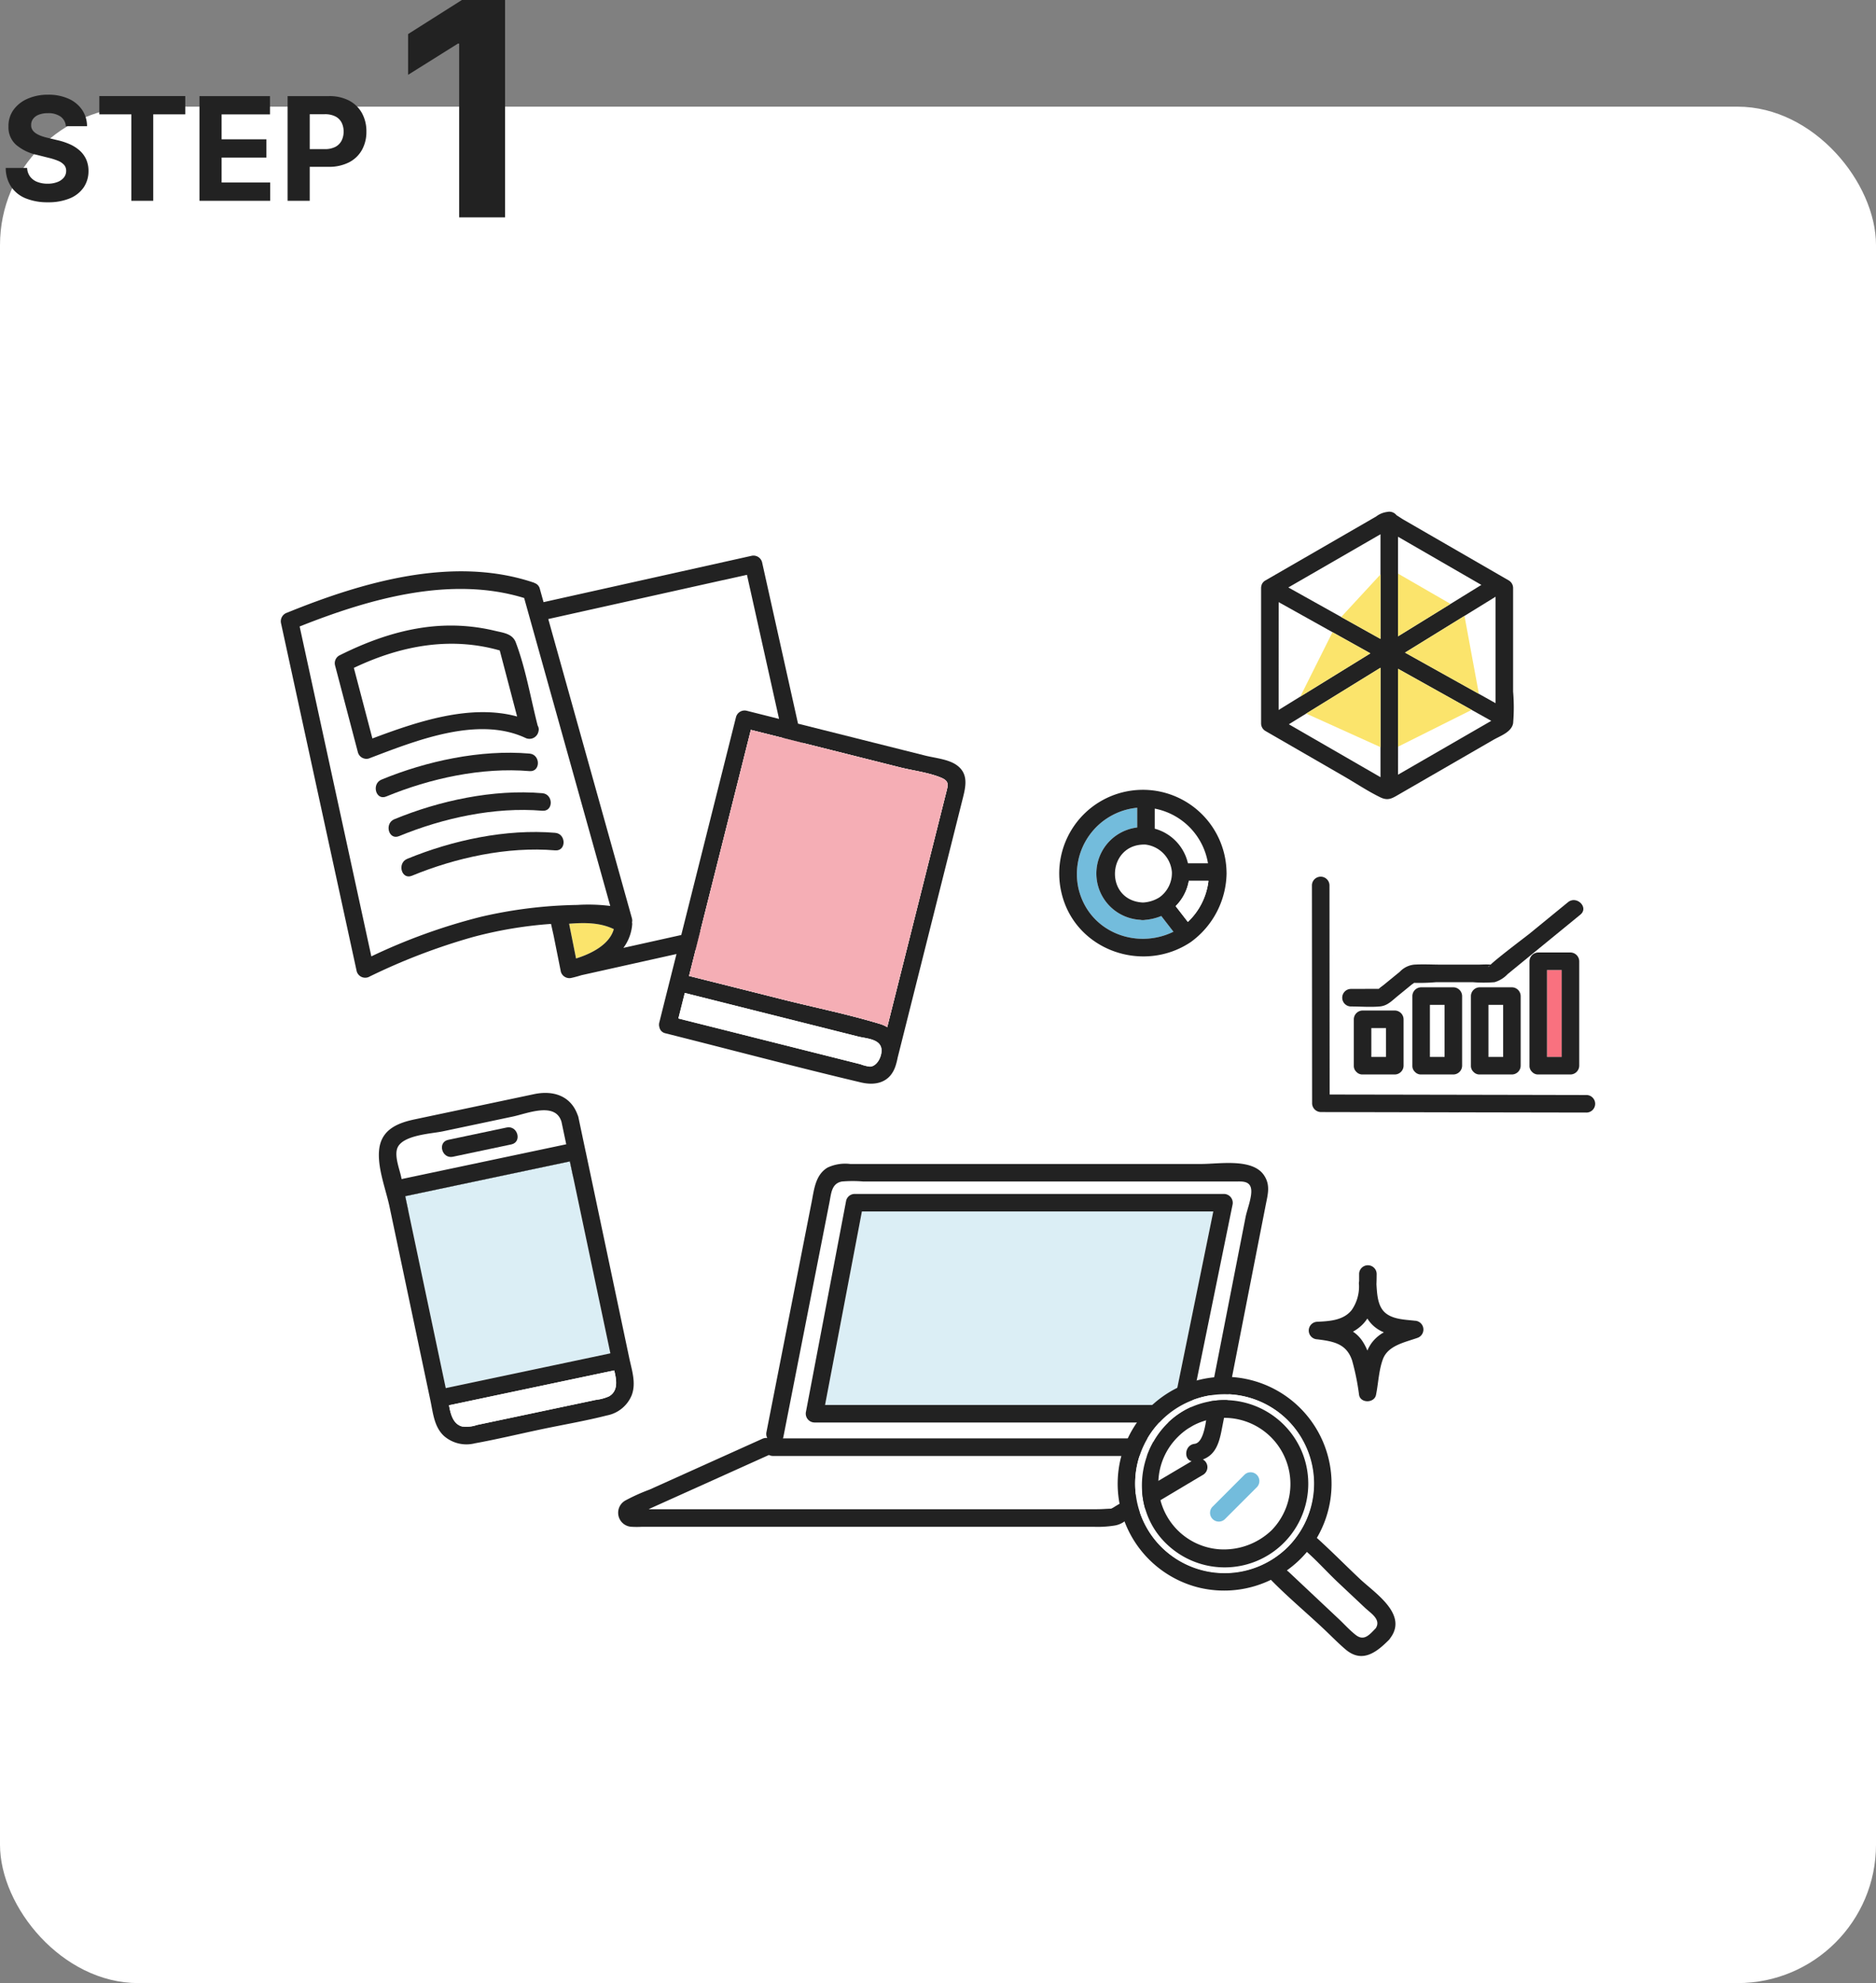 <svg xmlns="http://www.w3.org/2000/svg" xmlns:xlink="http://www.w3.org/1999/xlink" width="339" height="358.273" viewBox="0 0 339 358.273">
  <rect x="0" y="0" width="339" height="358.273" fill="#808080" stroke="none"/>
  <defs>
    <clipPath id="clip-path">
      <rect id="長方形_65" data-name="長方形 65" width="237.509" height="206.727" fill="none"/>
    </clipPath>
  </defs>
  <g id="グループ_10415" data-name="グループ 10415" transform="translate(-210 -5663.727)">
    <rect id="長方形_50" data-name="長方形 50" width="339" height="339" rx="25" transform="translate(210 5683)" fill="#fff"/>
    <path id="パス_29952" data-name="パス 29952" d="M11.9-13.471a2.337,2.337,0,0,0-.951-1.736,3.769,3.769,0,0,0-2.281-.619,4.422,4.422,0,0,0-1.653.272,2.324,2.324,0,0,0-1.029.752,1.784,1.784,0,0,0-.355,1.089,1.534,1.534,0,0,0,.217.886,2.117,2.117,0,0,0,.651.651,4.649,4.649,0,0,0,.96.471,9.385,9.385,0,0,0,1.163.337l1.7.406a11.983,11.983,0,0,1,2.271.739,6.9,6.9,0,0,1,1.791,1.136A4.775,4.775,0,0,1,15.562-7.5a5.064,5.064,0,0,1,.429,2.1A5.226,5.226,0,0,1,15.11-2.4,5.618,5.618,0,0,1,12.6-.429a10.061,10.061,0,0,1-3.947.7,10.366,10.366,0,0,1-3.984-.7A5.8,5.8,0,0,1,2.027-2.516a6.164,6.164,0,0,1-.993-3.421H4.9a2.858,2.858,0,0,0,.549,1.583,2.945,2.945,0,0,0,1.3.951,5.065,5.065,0,0,0,1.851.319,4.825,4.825,0,0,0,1.768-.3A2.706,2.706,0,0,0,11.541-4.2a1.9,1.9,0,0,0,.415-1.21,1.583,1.583,0,0,0-.374-1.071,2.92,2.92,0,0,0-1.089-.739,11.255,11.255,0,0,0-1.75-.554L6.685-8.291A8.633,8.633,0,0,1,2.908-10.11a4.219,4.219,0,0,1-1.376-3.333,4.938,4.938,0,0,1,.919-3,6.133,6.133,0,0,1,2.553-2,9.027,9.027,0,0,1,3.693-.72,8.769,8.769,0,0,1,3.679.72,5.818,5.818,0,0,1,2.451,2,5.3,5.3,0,0,1,.9,2.973Zm6.048-2.142v-3.3h15.53v3.3H27.69V0H23.738V-15.613ZM36.045,0V-18.909H48.787v3.3H40.043v4.506h8.088v3.3H40.043V-3.3h8.781V0ZM51.972,0V-18.909h7.46a7.624,7.624,0,0,1,3.665.817,5.631,5.631,0,0,1,2.313,2.262,6.767,6.767,0,0,1,.8,3.328A6.649,6.649,0,0,1,65.4-9.178a5.609,5.609,0,0,1-2.35,2.244,7.938,7.938,0,0,1-3.716.8H54.576v-3.2h4.109a4.025,4.025,0,0,0,1.907-.4,2.632,2.632,0,0,0,1.126-1.117,3.507,3.507,0,0,0,.374-1.648,3.472,3.472,0,0,0-.374-1.648,2.587,2.587,0,0,0-1.131-1.1,4.156,4.156,0,0,0-1.92-.392h-2.7V0Z" transform="translate(210 5700)" fill="#222"/>
    <path id="パス_29953" data-name="パス 29953" d="M20.269-39.273V0h-8.3V-31.391h-.23L2.742-25.754v-7.364l9.722-6.156Z" transform="translate(281 5703)" fill="#222"/>
    <g id="グループ_8235" data-name="グループ 8235" transform="translate(260.746 5756.178)">
      <g id="グループ_8234" data-name="グループ 8234" clip-path="url(#clip-path)">
        <path id="パス_29368" data-name="パス 29368" d="M368.394,279.911a9.5,9.5,0,0,1,.947,1.788,7.465,7.465,0,0,1,.723-1.306,6.939,6.939,0,0,1,2.264-1.992,6.218,6.218,0,0,1-2.99-2.493,7.408,7.408,0,0,1-.7.9,7.2,7.2,0,0,1-1.9,1.468,6.113,6.113,0,0,1,1.656,1.633" transform="translate(-173.001 -130.154)" fill="#fff"/>
        <path id="パス_29369" data-name="パス 29369" d="M353.153,267.909a1.586,1.586,0,0,0,0,3.17c2.915.363,5.292.771,6.307,3.829a43.656,43.656,0,0,1,1.257,6.225c.27,1.536,2.75,1.489,3.057,0,.436-2.118.49-4.4,1.239-6.441.92-2.5,3.945-3.055,6.208-3.857a1.593,1.593,0,0,0-.421-3.114c-1.792-.206-4.122-.227-5.5-1.568-1.263-1.23-1.335-3.365-1.444-5.013.029-.641.036-1.281.039-1.909a1.586,1.586,0,0,0-3.17,0c0,.441,0,.894,0,1.352a1.6,1.6,0,0,0-.04.471c.006.1.014.194.021.292a7.43,7.43,0,0,1-1.334,4.458c-1.488,1.864-4,2-6.214,2.106m8.354.312a7.419,7.419,0,0,0,.7-.9,6.221,6.221,0,0,0,2.989,2.493,6.939,6.939,0,0,0-2.264,1.992,7.484,7.484,0,0,0-.723,1.306,9.5,9.5,0,0,0-.947-1.788,6.112,6.112,0,0,0-1.656-1.633,7.208,7.208,0,0,0,1.9-1.469" transform="translate(-165.873 -121.565)" fill="#222"/>
        <path id="パス_29370" data-name="パス 29370" d="M228.942,259.6l4.74-24.192c.269-1.371,1.24-3.727,1.005-5.131-.254-1.515-1.814-1.313-2.9-1.313H164.645a22.759,22.759,0,0,0-3.893,0c-1.87.343-1.935,2.138-2.246,3.718q-.657,3.342-1.313,6.686l-7.016,35.716a1.669,1.669,0,0,1-.087.289h65.7a1.586,1.586,0,0,1,0,3.17H148.3a1.561,1.561,0,0,1-.733-.174L134.628,284.2l-8.425,3.795c-.111.05-.237.116-.368.186h79.422c.829,0,1.658.006,2.486-.026.273-.011,1.338-.084,1.634-.069l.23-.107a4.039,4.039,0,0,0,.407-.241c.742-.457,1.5-.887,2.25-1.331l11.681-6.906c-1.46-.341-1.268-2.929.536-3.137s2.1-4.713,2.346-5.957q1.059-5.4,2.116-10.8m-5.4,11.742a1.6,1.6,0,0,1-1.528,1.164h-66.22a1.608,1.608,0,0,1-1.528-2.006q3.629-19.062,7.259-38.124a1.6,1.6,0,0,1,1.528-1.164H229.8a1.607,1.607,0,0,1,1.528,2.006l-7.784,38.124" transform="translate(-59.36 -107.964)" fill="#fff"/>
        <path id="パス_29371" data-name="パス 29371" d="M192.82,239.311l-6.656,34.954h63.019l7.136-34.954h-63.5Z" transform="translate(-87.819 -112.89)" fill="#fff"/>
        <path id="パス_29372" data-name="パス 29372" d="M192.82,239.311l-6.656,34.954h63.019l7.136-34.954h-63.5Z" transform="translate(-87.819 -112.89)" fill="#dbeef5"/>
        <path id="パス_29373" data-name="パス 29373" d="M255.157,233.311H188.412a1.6,1.6,0,0,0-1.528,1.163q-3.63,19.062-7.259,38.124a1.608,1.608,0,0,0,1.528,2.006h66.22a1.6,1.6,0,0,0,1.528-1.164q3.892-19.061,7.784-38.124a1.607,1.607,0,0,0-1.528-2.006m-9.075,38.124H183.063l6.656-34.954h63.5q-3.568,17.476-7.137,34.954" transform="translate(-84.718 -110.06)" fill="#222"/>
        <path id="パス_29374" data-name="パス 29374" d="M221.055,276.278c2.163-.808,2.881-2.74,3.355-5.156q.744-3.8,1.489-7.6,2.353-12.014,4.707-24.026.9-4.579,1.795-9.159c.381-1.945.919-3.691-.376-5.5-2.137-2.987-8.039-1.94-11.2-1.94H157.3a7.468,7.468,0,0,0-4.089.663c-2.183,1.326-2.409,3.93-2.855,6.2l-8.169,41.584a1.58,1.58,0,0,0,.148,1.067,1.638,1.638,0,0,0-.889.137l-11.922,5.369-8.451,3.806a34.233,34.233,0,0,0-4.376,1.971,2.536,2.536,0,0,0,1.152,4.754,15.856,15.856,0,0,0,1.821,0h78.819c.959,0,1.918.008,2.876,0a19.133,19.133,0,0,0,3.643-.212,4.151,4.151,0,0,0,2.047-.887c4.723-2.709,9.377-5.544,14.064-8.315a1.6,1.6,0,0,0-.07-2.755m-1.5-2.818c-1.8.208-2,2.8-.536,3.137l-11.68,6.906c-.75.443-1.509.874-2.25,1.331a3.987,3.987,0,0,1-.407.24l-.23.108c-.3-.015-1.361.059-1.634.069-.828.032-1.657.026-2.486.026H120.907c.13-.07.256-.136.367-.186L129.7,281.3l12.937-5.827a1.563,1.563,0,0,0,.733.174h67.492a1.586,1.586,0,0,0,0-3.17h-65.7a1.744,1.744,0,0,0,.088-.289l7.016-35.716q.656-3.343,1.313-6.686c.31-1.58.376-3.375,2.246-3.718a22.751,22.751,0,0,1,3.893,0h67.145c1.084,0,2.644-.2,2.9,1.313.235,1.4-.736,3.759-1,5.131l-4.74,24.192L221.9,267.5c-.244,1.244-.527,5.748-2.346,5.957" transform="translate(-54.432 -105.063)" fill="#222"/>
        <path id="パス_29375" data-name="パス 29375" d="M69.358,206.776c-1.092-3.668-6.192-1.5-8.765-.958L47.873,208.5c-2.064.436-7.528.655-8.24,3.209-.416,1.492.468,3.667.771,5.1q.031.15.063.3l29.748-6.281-.856-4.058M60.3,210.86l-10.557,2.229c-1.993.421-2.837-2.635-.843-3.056L59.453,207.8c1.993-.421,2.837,2.636.843,3.057" transform="translate(-18.645 -96.557)" fill="#fff"/>
        <path id="パス_29376" data-name="パス 29376" d="M73.373,227.293l-29.748,6.281Q47,249.56,50.375,265.546l29.748-6.281q-3.376-15.986-6.75-31.972" transform="translate(-20.579 -107.221)" fill="#fff"/>
        <path id="パス_29377" data-name="パス 29377" d="M72.294,222.184l-29.748,6.281q.285,1.349.57,2.7l29.748-6.281-.57-2.7" transform="translate(-20.07 -104.811)" fill="#222"/>
        <path id="パス_29378" data-name="パス 29378" d="M72.865,224.883q-.286-1.349-.571-2.7l-29.747,6.281q.284,1.349.569,2.7,3.375,15.986,6.75,31.972l29.748-6.281q-3.376-15.986-6.75-31.972" transform="translate(-20.071 -104.811)" fill="#dbeef5"/>
        <path id="パス_29379" data-name="パス 29379" d="M70.911,209.392l-1.32-6.253a1.689,1.689,0,0,0-.134-.386c-1.24-3.491-4.436-4.5-7.888-3.766l-10.2,2.154L40.03,203.535c-3.04.642-6.009,1.8-6.433,5.4-.385,3.271,1.195,7.206,1.866,10.382l7.4,35.068c.471,2.232.667,4.707,2.438,6.352a6.176,6.176,0,0,0,5.58,1.331c4-.726,7.967-1.682,11.941-2.521s8.012-1.518,11.941-2.521A6.063,6.063,0,0,0,79.2,253.44c.883-2.226.043-4.6-.427-6.834l-7.857-37.215m-33.331,4.63c-.3-1.436-1.186-3.61-.77-5.1.712-2.554,6.175-2.773,8.24-3.209l12.72-2.686c2.573-.544,7.673-2.711,8.765.958q.429,2.029.857,4.058l-29.748,6.282q-.031-.15-.063-.3m1.287,6.094q-.285-1.349-.57-2.7l29.748-6.281q.285,1.349.57,2.7l6.751,31.972-29.748,6.281q-3.375-15.987-6.75-31.972m36.281,33.453a8.211,8.211,0,0,1-2.427.654l-10.736,2.267L51.25,258.756a5.81,5.81,0,0,1-2.7.263c-1.586-.437-2.052-2.2-2.338-3.823l29.855-6.3c.428,1.721.764,3.672-.92,4.676" transform="translate(-15.821 -93.763)" fill="#222"/>
        <path id="パス_29380" data-name="パス 29380" d="M57.531,299.96c.286,1.623.752,3.385,2.338,3.823a5.809,5.809,0,0,0,2.7-.263L73.3,301.253l10.735-2.267a8.208,8.208,0,0,0,2.427-.654c1.685-1,1.348-2.955.92-4.676l-29.855,6.3" transform="translate(-27.139 -138.526)" fill="#fff"/>
        <path id="パス_29381" data-name="パス 29381" d="M66.806,210.552,56.249,212.78c-1.995.422-1.151,3.478.843,3.057l10.557-2.229c1.995-.422,1.151-3.478-.843-3.057" transform="translate(-25.997 -99.305)" fill="#222"/>
        <path id="パス_29382" data-name="パス 29382" d="M290.377,124.292a6.188,6.188,0,0,0,2.972-.922,5.379,5.379,0,0,0,2.269-4.577,5.441,5.441,0,0,0-4.771-4.969c-7.008-.221-7.528,10.111-.47,10.469" transform="translate(-134.599 -53.692)" fill="#fff"/>
        <path id="パス_29383" data-name="パス 29383" d="M304.935,111.41h3.623a12.058,12.058,0,0,0-9.622-9.881v3.626a8.423,8.423,0,0,1,6,6.255" transform="translate(-141.017 -47.894)" fill="#fff"/>
        <path id="パス_29384" data-name="パス 29384" d="M289.733,123.636l-2.2-2.843a9.677,9.677,0,0,1-2.9.7,1.675,1.675,0,0,1-.424.035,1.6,1.6,0,0,1-.481-.046,8.377,8.377,0,0,1-.548-16.682v-3.561a12.037,12.037,0,0,0-10.606,14.6c1.848,7.826,10.376,11.1,17.16,7.8" transform="translate(-128.43 -47.757)" fill="#73bcdc"/>
        <path id="パス_29385" data-name="パス 29385" d="M290.076,122.587a15.626,15.626,0,0,0,6.44-12.37l-.006-.253a15.118,15.118,0,1,0-29.807,3.825c2.469,10.324,14.736,14.611,23.373,8.8m-.555-3.62-2.209-2.854a8.5,8.5,0,0,0,2.382-4.564h3.551a12.126,12.126,0,0,1-3.724,7.418M283.535,98.5a12.058,12.058,0,0,1,9.622,9.881h-3.623a8.423,8.423,0,0,0-6-6.255Zm3.1,11.466a5.378,5.378,0,0,1-2.269,4.577,6.194,6.194,0,0,1-2.972.923c-7.059-.358-6.538-10.69.47-10.469a5.441,5.441,0,0,1,4.771,4.969m-6.27-11.619v3.561a8.377,8.377,0,0,0,.548,16.682,1.6,1.6,0,0,0,.481.046,1.675,1.675,0,0,0,.424-.035,9.68,9.68,0,0,0,2.9-.7l2.2,2.843c-6.784,3.3-15.311.029-17.16-7.8a12.037,12.037,0,0,1,10.606-14.6" transform="translate(-125.616 -44.864)" fill="#222"/>
        <path id="パス_29386" data-name="パス 29386" d="M306.085,130.8l2.209,2.854a12.128,12.128,0,0,0,3.724-7.418h-3.551a8.5,8.5,0,0,1-2.382,4.564" transform="translate(-144.39 -59.548)" fill="#fff"/>
        <path id="パス_29387" data-name="パス 29387" d="M106.595,83.6a1.558,1.558,0,0,1,.025.771,1.162,1.162,0,0,1,.031.356,8.186,8.186,0,0,1-1.59,4.243l10.456-2.329q4.949-19.7,9.9-39.4a1.608,1.608,0,0,1,1.949-1.107L133.18,47.6l-5.8-26.028-4.265.95L91.485,29.567l.558,2L106.595,83.6" transform="translate(-43.156 -10.176)" fill="#fff"/>
        <path id="パス_29388" data-name="パス 29388" d="M98.61,140.794l1.256,6.277c2.816-.876,6.062-2.543,6.82-5.3-2.5-1.208-5.309-1.192-8.076-.974" transform="translate(-46.517 -66.363)" fill="#fbe46c"/>
        <path id="パス_29389" data-name="パス 29389" d="M39.195,85.638a82.043,82.043,0,0,1,17.4-2.144,31.807,31.807,0,0,1,5.972.184l-1.238-4.426L47.013,28.043C33.729,23.955,19,28.192,6.442,33.184l1.41,6.489Q13.625,66.229,19.4,92.786a105.841,105.841,0,0,1,19.8-7.148M21.238,60.846c8.164-3.359,17.868-5.449,26.735-4.7,2.021.171,2.032,3.341,0,3.17-8.631-.728-17.943,1.316-25.893,4.587-1.888.777-2.7-2.291-.843-3.057M52.617,73.634c-8.631-.728-17.943,1.316-25.893,4.587-1.888.777-2.7-2.291-.843-3.056,8.164-3.359,17.868-5.449,26.735-4.7,2.021.171,2.033,3.341,0,3.17M50.3,66.475c-8.631-.729-17.943,1.316-25.893,4.587-1.888.777-2.7-2.291-.843-3.057,8.164-3.359,17.868-5.449,26.735-4.7,2.021.171,2.032,3.341,0,3.17M16.973,55.933q-2.064-7.853-4.128-15.7a1.6,1.6,0,0,1,.728-1.79c5.913-2.963,12.249-5.144,18.91-5.4a34.145,34.145,0,0,1,9.234.92c1.553.372,3.18.517,3.782,2.107,1.805,4.762,2.686,10.088,3.958,15.04a1.286,1.286,0,0,1,.148,1A1.659,1.659,0,0,1,47.2,53.3c-8.7-4.029-20.036.62-28.281,3.743a1.6,1.6,0,0,1-1.949-1.107" transform="translate(-3.039 -12.454)" fill="#fff"/>
        <path id="パス_29390" data-name="パス 29390" d="M16.035,91.067A111.735,111.735,0,0,1,34.694,83.93a74.8,74.8,0,0,1,14.131-2.376q.076.342.153.685l.331,1.487q.646,3.231,1.293,6.463A1.61,1.61,0,0,0,52.552,91.3c.58-.131,1.171-.291,1.762-.478L71.5,86.992,70.841,89.6q-.825,3.282-1.649,6.564h0l-.8,3.2a1.56,1.56,0,0,0,.014.844,1.394,1.394,0,0,0,1.092,1.106c11.774,2.958,23.516,6.081,35.329,8.877,2.778.657,5.329-.044,6.277-3.045a12.192,12.192,0,0,0,.357-1.422l9.67-38.483,2.117-8.429c.545-2.168,1.035-4.444-1.16-5.976-1.51-1.053-3.926-1.259-5.656-1.694l-11.6-2.913L93.46,45.376Q91.081,34.693,88.7,24.011q-.872-3.919-1.745-7.838a1.612,1.612,0,0,0-1.949-1.107L47.475,23.424,46.8,21a1.444,1.444,0,0,0-.9-1.012,1.823,1.823,0,0,0-.21-.1c-14.536-4.9-30.9-.113-44.538,5.432A1.636,1.636,0,0,0,.046,27.277Q6.02,54.762,12,82.248q.856,3.936,1.712,7.872a1.6,1.6,0,0,0,2.328.947M53.349,87.8q-.628-3.14-1.256-6.278c2.766-.218,5.574-.234,8.076.974-.758,2.76-4,4.427-6.82,5.3m53.123,19.545a7.024,7.024,0,0,1-1.733-.435L86.167,102.24l-14.328-3.6L73,94.028l31.324,7.87c1.484.373,4.129.424,4.223,2.416.059,1.249-.811,2.958-2.072,3.028m-12.24-58.5L99.671,50.2l12.19,3.063c2.383.6,5.185.927,7.458,1.874,1.507.628,1.253,1.311.895,2.731q-.992,3.952-1.986,7.9l-5.99,23.837L109.578,100.2a5.688,5.688,0,0,0-1.321-.583c-5.775-1.749-11.775-2.959-17.625-4.429L73.771,90.953l1.189-4.733q.432-1.718.864-3.436,3.922-15.61,7.844-31.22.636-2.531,1.272-5.062L90.8,47.974l3.437.864m-14.269-29.4,4.264-.95q2.9,13.014,5.8,26.028L84.21,43.051a1.609,1.609,0,0,0-1.949,1.107q-4.95,19.7-9.9,39.4L61.905,85.884a8.187,8.187,0,0,0,1.59-4.243,1.16,1.16,0,0,0-.031-.356,1.558,1.558,0,0,0-.025-.771L48.887,28.474l-.558-2,31.634-7.044M4.813,34.307,3.4,27.818c12.555-4.992,27.287-9.229,40.571-5.142q7.16,25.6,14.319,51.209l1.238,4.426a31.8,31.8,0,0,0-5.971-.184,82.048,82.048,0,0,0-17.4,2.144,105.836,105.836,0,0,0-19.8,7.148Q10.586,60.863,4.813,34.307" transform="translate(0 -7.088)" fill="#222"/>
        <path id="パス_29391" data-name="パス 29391" d="M166.79,109.514a1.357,1.357,0,0,1-1.131,1.371l-5.888,1.311-18.937,4.217-1.189,4.733,16.861,4.237c5.851,1.47,11.851,2.679,17.626,4.428a5.7,5.7,0,0,1,1.321.584l2.661-10.589,5.99-23.838,1.986-7.9c.357-1.42.612-2.1-.9-2.731-2.273-.947-5.075-1.275-7.458-1.874L165.545,80.4l-5.439-1.367q3.33,14.953,6.66,29.905a1.668,1.668,0,0,1,.024.579" transform="translate(-65.875 -37.281)" fill="#fff"/>
        <path id="パス_29392" data-name="パス 29392" d="M151.375,79.673l-7.845,31.22,21.651-4.822L163.8,99.855Q161.15,87.969,158.5,76.082l-5.855-1.471q-.636,2.531-1.272,5.062" transform="translate(-67.707 -35.196)" fill="#fff"/>
        <path id="パス_29393" data-name="パス 29393" d="M164.409,107.385l-21.651,4.822-.864,3.436,18.937-4.217,5.888-1.311a1.357,1.357,0,0,0,1.131-1.371,1.668,1.668,0,0,0-.024-.579q-3.33-14.953-6.66-29.905l-3.436-.863q2.647,11.886,5.294,23.773l1.384,6.216" transform="translate(-66.936 -36.51)" fill="#222"/>
        <path id="パス_29394" data-name="パス 29394" d="M185.193,83.249c-2.273-.947-5.075-1.275-7.458-1.874l-12.19-3.063-5.439-1.367-3.436-.863-5.856-1.471-1.272,5.062-7.845,31.22q-.431,1.719-.863,3.436-.594,2.367-1.189,4.733l16.861,4.237c5.851,1.47,11.851,2.68,17.626,4.429a5.7,5.7,0,0,1,1.321.583l2.661-10.589q2.994-11.919,5.99-23.837l1.986-7.9c.357-1.42.612-2.1-.9-2.731" transform="translate(-65.875 -35.196)" fill="#f5aeb5"/>
        <path id="パス_29395" data-name="パス 29395" d="M168.471,172.445l-31.323-7.871q-.58,2.307-1.159,4.612l14.328,3.6,18.572,4.667a7.043,7.043,0,0,0,1.733.435c1.262-.07,2.132-1.778,2.073-3.028-.094-1.992-2.739-2.043-4.224-2.416" transform="translate(-64.15 -77.635)" fill="#fff"/>
        <path id="パス_29396" data-name="パス 29396" d="M51.349,46.356c-9.03-2.575-18.007-.828-26.365,3.149l3.352,12.75c8.033-3.019,17.661-6.293,26.15-3.967L51.349,46.356" transform="translate(-11.786 -21.295)" fill="#fff"/>
        <path id="パス_29397" data-name="パス 29397" d="M52.876,59.207a1.659,1.659,0,0,0,2.4-1.191,1.286,1.286,0,0,0-.147-1c-1.273-4.951-2.154-10.278-3.958-15.04-.6-1.59-2.23-1.734-3.783-2.106a34.143,34.143,0,0,0-9.234-.92c-6.662.253-13,2.433-18.91,5.4a1.6,1.6,0,0,0-.728,1.789q2.064,7.853,4.128,15.705a1.6,1.6,0,0,0,1.95,1.107c8.245-3.124,19.581-7.771,28.281-3.743m-27.615.117q-1.676-6.375-3.351-12.751c8.358-3.976,17.335-5.723,26.365-3.148l3.136,11.932c-8.489-2.325-18.116.948-26.15,3.967" transform="translate(-8.712 -18.363)" fill="#222"/>
        <path id="パス_29398" data-name="パス 29398" d="M60.248,85.742c2.032.172,2.021-3,0-3.17-8.868-.749-18.571,1.341-26.735,4.7-1.861.765-1.045,3.833.843,3.056,7.95-3.271,17.261-5.315,25.893-4.587" transform="translate(-15.313 -38.88)" fill="#222"/>
        <path id="パス_29399" data-name="パス 29399" d="M37.907,100.824c-1.861.765-1.045,3.833.842,3.057,7.95-3.271,17.262-5.316,25.893-4.587,2.033.171,2.022-3,0-3.17-8.867-.749-18.571,1.341-26.735,4.7" transform="translate(-17.386 -45.273)" fill="#222"/>
        <path id="パス_29400" data-name="パス 29400" d="M42.3,114.376c-1.861.765-1.045,3.833.843,3.057,7.95-3.271,17.262-5.316,25.893-4.587,2.033.171,2.021-3,0-3.17-8.867-.749-18.571,1.341-26.735,4.7" transform="translate(-19.459 -51.666)" fill="#222"/>
        <path id="パス_29401" data-name="パス 29401" d="M413.13,155.519c-.016-.035.045-.124.164-.251-.136.053-.221.131-.164.251" transform="translate(-194.878 -73.245)" fill="#fff"/>
        <path id="パス_29402" data-name="パス 29402" d="M376.261,163.158a1.231,1.231,0,0,1,.134.006c0-.05-.054-.043-.134-.006" transform="translate(-177.494 -76.952)" fill="#fff"/>
        <path id="パス_29427" data-name="パス 29427" d="M0,0H2.652V15.7H0Z" transform="translate(228.805 82.798)" fill="#f9717f"/>
        <path id="パス_29403" data-name="パス 29403" d="M428.707,150.734a1.608,1.608,0,0,0-1.585,1.585V171.19a1.462,1.462,0,0,0,.424,1.072c.016.019.034.035.051.054s.02.02.031.029a1.462,1.462,0,0,0,1.079.43h5.822a1.608,1.608,0,0,0,1.585-1.585V152.319a1.608,1.608,0,0,0-1.585-1.585Zm4.237,18.871h-2.652V153.9h2.652Z" transform="translate(-201.486 -71.106)" fill="#222"/>
        <rect id="長方形_62" data-name="長方形 62" width="2.652" height="9.411" transform="translate(218.224 89.088)" fill="#fff"/>
        <path id="パス_29404" data-name="パス 29404" d="M408.677,162.641a1.608,1.608,0,0,0-1.585,1.585v12.581a1.463,1.463,0,0,0,.424,1.072c.016.019.034.036.051.054s.02.02.031.029a1.462,1.462,0,0,0,1.079.43H414.5a1.608,1.608,0,0,0,1.585-1.585V164.226a1.608,1.608,0,0,0-1.585-1.585Zm4.237,12.581h-2.652v-9.411h2.652Z" transform="translate(-192.038 -76.723)" fill="#222"/>
        <rect id="長方形_63" data-name="長方形 63" width="2.652" height="9.411" transform="translate(207.643 89.088)" fill="#fff"/>
        <path id="パス_29405" data-name="パス 29405" d="M388.647,162.641a1.608,1.608,0,0,0-1.585,1.585v12.581a1.463,1.463,0,0,0,.424,1.072c.016.019.034.036.051.054s.02.02.031.029a1.462,1.462,0,0,0,1.079.43h5.822a1.608,1.608,0,0,0,1.585-1.585V164.226a1.608,1.608,0,0,0-1.585-1.585Zm4.237,12.581h-2.652v-9.411h2.652Z" transform="translate(-182.589 -76.723)" fill="#222"/>
        <rect id="長方形_64" data-name="長方形 64" width="2.652" height="5.217" transform="translate(197.062 93.282)" fill="#fff"/>
        <path id="パス_29406" data-name="パス 29406" d="M368.617,170.58a1.608,1.608,0,0,0-1.585,1.585v8.387a1.463,1.463,0,0,0,.424,1.072c.016.019.034.036.051.054s.02.02.031.029a1.462,1.462,0,0,0,1.079.43h5.823a1.608,1.608,0,0,0,1.585-1.585v-8.387a1.608,1.608,0,0,0-1.585-1.585Zm4.238,8.387H370.2V173.75h2.652Z" transform="translate(-173.14 -80.468)" fill="#222"/>
        <path id="パス_29407" data-name="パス 29407" d="M389.834,144.477c-.742-.076-1.532,0-2.278,0h-6.511c-1.647,0-3.332-.1-4.977,0a4.132,4.132,0,0,0-2.584,1.281l-2.856,2.335c-.3.246-.669.484-.954.762-1.282-.007-4.628.01-5.072.01a1.586,1.586,0,0,0,0,3.17c1.73,0,3.532.151,5.254,0,1.37-.12,2.157-1,3.2-1.855l2.507-2.05c.122-.1.324-.227.512-.362a35.541,35.541,0,0,0,3.978-.121h6.6a24.307,24.307,0,0,0,3.951,0,5.3,5.3,0,0,0,2.366-1.463l4.345-3.553,8.79-7.188c1.58-1.292-.674-3.523-2.241-2.241l-6.975,5.7c-.476.389-5.592,4.231-7.006,5.576l-.05,0m-19.795,4.383c.08-.037.133-.044.135.006a1.249,1.249,0,0,0-.135-.006m19.485-3.931c-.056-.12.028-.2.164-.251-.119.127-.181.216-.164.251" transform="translate(-171.272 -62.654)" fill="#222"/>
        <path id="パス_29408" data-name="パス 29408" d="M402.361,164.254q-23.227-.05-46.453-.089-.018-18.914-.03-37.827a1.586,1.586,0,0,0-3.17,0q.019,19.7.031,39.409a1.609,1.609,0,0,0,1.585,1.585q24.019.052,48.037.092a1.586,1.586,0,0,0,0-3.17" transform="translate(-166.383 -58.875)" fill="#222"/>
        <path id="パス_29409" data-name="パス 29409" d="M358.239,365.817l-4.85-4.561c-1.857-1.747-3.675-3.781-5.632-5.519a19.373,19.373,0,0,1-3.621,3.332c.159.129.31.255.436.373l8.95,8.416c1.006.946,1.975,2.038,3.067,2.884,1.52,1.177,2.493-.079,3.612-1.219,1-1.6-.86-2.67-1.962-3.706" transform="translate(-162.339 -167.812)" fill="#fff"/>
        <path id="パス_29410" data-name="パス 29410" d="M330.034,332.385c-2.6-2.443-5.127-5.019-7.783-7.415a19.325,19.325,0,1,0-21.358,8.964,19.381,19.381,0,0,0,13.06-1.39c3.012,3.082,6.388,5.9,9.517,8.844,1.313,1.234,2.583,2.55,3.955,3.719,2.993,2.551,5.564.575,7.827-1.687a1.694,1.694,0,0,0,.256-.333c3.263-4.306-2.741-8.131-5.474-10.7M294.153,326.6a16.165,16.165,0,1,1,22.861,0,16.309,16.309,0,0,1-22.861,0M332.9,341.29c-1.119,1.141-2.092,2.4-3.612,1.22-1.092-.846-2.061-1.938-3.067-2.884l-8.95-8.416c-.126-.119-.277-.244-.436-.373a19.373,19.373,0,0,0,3.621-3.333c1.958,1.739,3.775,3.773,5.632,5.52l4.85,4.56c1.1,1.036,2.958,2.112,1.962,3.706" transform="translate(-135.038 -139.578)" fill="#222"/>
        <path id="パス_29411" data-name="パス 29411" d="M319.885,306.6a16.165,16.165,0,1,0,0,22.861,16.343,16.343,0,0,0,0-22.861m-20.065,23.84c-11.32-7.915-6.48-26.071,7.2-27.445a15.185,15.185,0,0,1,15.122,8.639,15.111,15.111,0,0,1-22.325,18.806" transform="translate(-137.91 -142.431)" fill="#fff"/>
        <path id="パス_29412" data-name="パス 29412" d="M323.184,312.508a15.185,15.185,0,0,0-15.122-8.639c-13.683,1.375-18.523,19.53-7.2,27.445a15.111,15.111,0,0,0,22.325-18.806m-5.238,14.849a12.475,12.475,0,0,1-9.44,3.4,11.886,11.886,0,0,1-7.464-20.3,11.83,11.83,0,0,1,1.88-1.531c.106-.069.218-.125.326-.191.22-.135.44-.272.667-.39a11.873,11.873,0,0,1,3.157-1.1c.043-.008.085-.022.128-.03s.093-.011.139-.02a11.958,11.958,0,0,1,10.607,20.165" transform="translate(-138.95 -143.31)" fill="#222"/>
        <path id="パス_29413" data-name="パス 29413" d="M324.067,328.869l-5.836,5.836a1.586,1.586,0,0,0,2.241,2.241l5.836-5.835a1.586,1.586,0,0,0-2.241-2.241" transform="translate(-149.899 -154.918)" fill="#73bcdc"/>
        <path id="パス_29414" data-name="パス 29414" d="M347.534,18.939l6.651,3.712,7.1-7.683V7.7l-16.652,9.614,2.9,1.62" transform="translate(-162.573 -3.635)" fill="#fff"/>
        <path id="パス_29415" data-name="パス 29415" d="M345.231,47.985l5.815-11.63-9.731-5.431V50.4l3.179-1.961.737-.454" transform="translate(-161.009 -14.588)" fill="#fff"/>
        <path id="パス_29416" data-name="パス 29416" d="M382.155,8.555v6.659l9.486,5.477,5.576-3.44-15.062-8.7" transform="translate(-180.274 -4.036)" fill="#fff"/>
        <path id="パス_29417" data-name="パス 29417" d="M361.371,75.093l-13.427-6.064-3.129,1.93,16.556,9.559V75.093Z" transform="translate(-162.66 -32.563)" fill="#fff"/>
        <path id="パス_29418" data-name="パス 29418" d="M406.319,31.651l-1.435.885,2.6,14.08L410.5,48.3V29.069l-4.185,2.582" transform="translate(-190.996 -13.713)" fill="#fff"/>
        <path id="パス_29419" data-name="パス 29419" d="M395.458,67.772l-13.3,6.651v5.052L399,69.75l-3.544-1.978" transform="translate(-180.274 -31.97)" fill="#fff"/>
        <path id="パス_29420" data-name="パス 29420" d="M380.856,32.514V13.781a1.594,1.594,0,0,0-.785-1.368L361.089,1.453c-.413-.239-.853-.552-1.3-.823a1.654,1.654,0,0,0-1.678-.593,4.081,4.081,0,0,0-2,.822L345.334,7.082,336.1,12.413a1.5,1.5,0,0,0-.644.69l-.005.009a1.367,1.367,0,0,0-.064.2,1.655,1.655,0,0,0-.071.47V38.244a1.593,1.593,0,0,0,.785,1.368l14.161,8.176c2.176,1.257,4.325,2.7,6.584,3.8,1.436.7,2.171.179,3.445-.557l16.966-9.8c1.291-.746,3.307-1.4,3.6-3.008a33.739,33.739,0,0,0,0-5.715M340.333,38.4l3.129-1.93,13.428-8.282v19.77L340.333,38.4m29.211-21.741-9.485,5.851V4.52l15.061,8.7-5.576,3.44M356.89,11.333V22.978l-7.1-3.962L343.139,15.3l-2.9-1.62L356.89,4.071Zm-18.4,5,9.731,5.431,6.846,3.82L342.4,33.4l-.737.454-3.179,1.961Zm21.575,26.117V28.377l12.5,6.978.8.447,3.544,1.977-16.847,9.727ZM374.671,32.9,361.32,25.452l10.746-6.629,1.435-.885,4.185-2.581V34.585L374.671,32.9" transform="translate(-158.178 0)" fill="#222"/>
        <path id="パス_29421" data-name="パス 29421" d="M364.165,53.352l-13.427,8.282L364.165,67.7Z" transform="translate(-165.454 -25.168)" fill="#fbe46c"/>
        <path id="パス_29422" data-name="パス 29422" d="M361.39,45.025l-6.846-3.82-5.815,11.63,12.661-7.809" transform="translate(-164.506 -19.438)" fill="#fbe46c"/>
        <path id="パス_29423" data-name="パス 29423" d="M369.816,33.1V21.453l-7.1,7.683,7.1,3.962" transform="translate(-171.105 -10.12)" fill="#fbe46c"/>
        <path id="パス_29424" data-name="パス 29424" d="M382.155,32.487l9.486-5.851-9.486-5.477Z" transform="translate(-180.274 -9.982)" fill="#fbe46c"/>
        <path id="パス_29425" data-name="パス 29425" d="M394.657,60.694l-12.5-6.977V67.793l13.3-6.652-.8-.447" transform="translate(-180.274 -25.34)" fill="#fbe46c"/>
        <path id="パス_29426" data-name="パス 29426" d="M384.542,42.259l13.351,7.451-2.6-14.079-10.746,6.628" transform="translate(-181.4 -16.808)" fill="#fbe46c"/>
      </g>
    </g>
  </g>
</svg>

